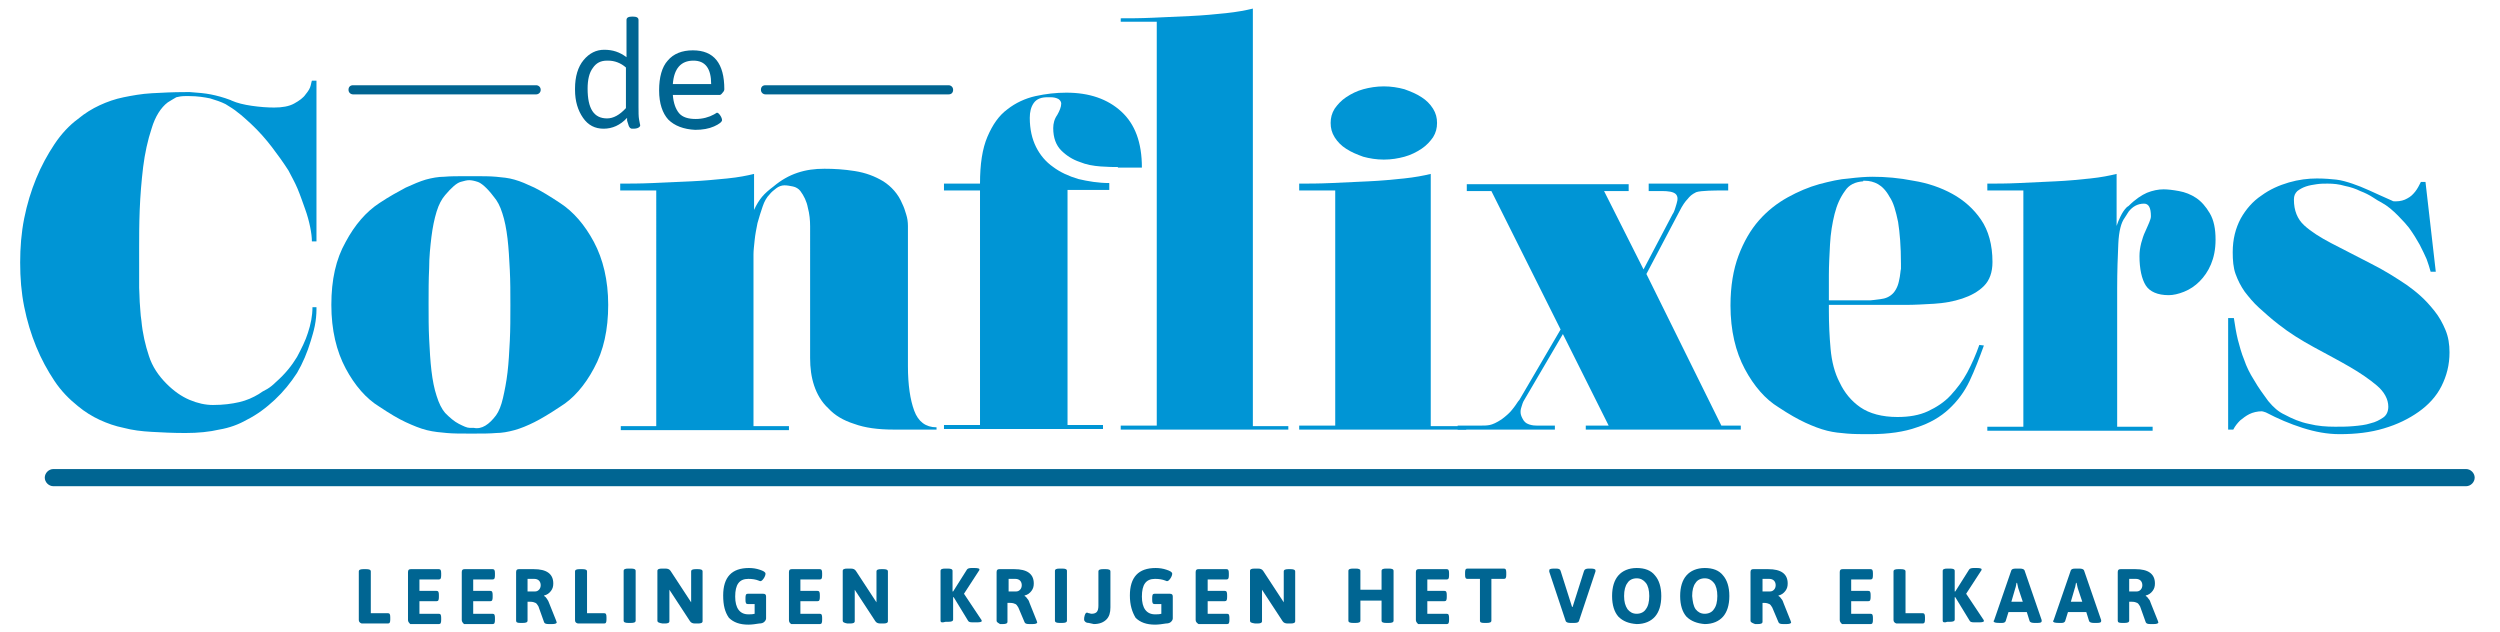 <?xml version="1.0" encoding="utf-8"?>
<!-- Generator: Adobe Illustrator 22.1.0, SVG Export Plug-In . SVG Version: 6.00 Build 0)  -->
<svg version="1.1" id="Layer_1" xmlns="http://www.w3.org/2000/svg" xmlns:xlink="http://www.w3.org/1999/xlink" x="0px" y="0px"
	 viewBox="0 0 432.8 110.5" width="530" height="134" style="enable-background:new 0 0 432.8 110.5;" xml:space="preserve">
<style type="text/css">
	.st0{fill:#0095D5;}
	.st1{fill:#006592;}
</style>
<path class="st0" d="M49.8,65.2c-1.1,1.7-2.4,3.3-3.9,4.7c-1.5,1.4-3.1,2.6-4.9,3.5c-1.4,0.8-3,1.4-4.8,1.7
	c-1.7,0.4-3.7,0.6-5.9,0.6c-2.2,0-4.1-0.1-5.9-0.2c-1.8-0.1-3.4-0.3-4.9-0.7c-1.5-0.3-2.9-0.8-4.2-1.4c-1.3-0.6-2.6-1.4-3.8-2.4
	c-1.5-1.2-2.9-2.6-4.1-4.4c-1.2-1.8-2.3-3.8-3.2-6c-0.9-2.2-1.6-4.5-2.1-7c-0.5-2.5-0.7-5-0.7-7.7c0-2.6,0.2-5.2,0.7-7.7
	c0.5-2.5,1.2-4.8,2.1-7c0.9-2.2,2-4.2,3.2-6c1.2-1.8,2.6-3.3,4.1-4.4c1.2-1,2.5-1.8,3.8-2.4c1.3-0.6,2.7-1.1,4.2-1.4
	c1.5-0.3,3.1-0.6,4.9-0.7c1.8-0.1,3.7-0.2,5.9-0.2h0.8c1.4,0.1,2.6,0.2,3.6,0.4c1,0.2,2.2,0.5,3.5,1l0.2,0.1
	c0.9,0.4,2.1,0.7,3.5,0.9c1.4,0.2,2.7,0.3,3.9,0.3c1.4,0,2.6-0.2,3.5-0.7c0.9-0.5,1.6-1,2-1.6c0.5-0.6,0.8-1.1,0.9-1.6
	c0.1-0.5,0.2-0.8,0.2-0.8h0.8v28.1h-0.8c0-0.7-0.1-1.5-0.3-2.5c-0.2-1-0.5-2.1-0.9-3.2c-0.4-1.1-0.8-2.3-1.3-3.5
	c-0.5-1.2-1.1-2.2-1.6-3.2c-0.9-1.4-1.9-2.8-2.9-4.1c-1-1.3-2.2-2.7-3.7-4.1c-0.8-0.7-1.5-1.4-2.2-1.9c-0.7-0.6-1.4-1-2.2-1.5
	c-0.8-0.4-1.7-0.7-2.7-1c-1-0.2-2.2-0.4-3.6-0.4h-0.8c-0.6,0-1.1,0.1-1.5,0.2c-0.4,0.2-0.8,0.5-1.5,0.9c-1.2,0.9-2.2,2.5-2.8,4.5
	c-0.7,2.1-1.2,4.4-1.5,6.8c-0.3,2.5-0.5,5-0.6,7.5c-0.1,2.6-0.1,4.8-0.1,6.7V46c0,0.8,0,1.6,0,2.2s0,1.4,0,2.1
	c0,0.7,0.1,1.6,0.1,2.5c0.1,0.9,0.1,2.1,0.3,3.3c0.2,2.2,0.7,4.3,1.3,6.1c0.6,1.9,1.7,3.5,3.1,4.9c1.3,1.3,2.6,2.2,4,2.8
	c1.4,0.6,2.8,0.9,4.1,0.9c1.8,0,3.3-0.2,4.6-0.5c1.3-0.3,2.4-0.8,3.4-1.4c0.4-0.3,0.9-0.6,1.5-0.9c0.5-0.3,1-0.7,1.5-1.2
	c1.6-1.4,2.8-2.9,3.7-4.4c0.8-1.5,1.5-2.9,1.9-4.2c0.5-1.5,0.8-3,0.8-4.5h0.7v0.4c0,0.9-0.1,1.9-0.3,2.9c-0.2,1-0.5,1.9-0.7,2.6
	C51.6,61.6,50.8,63.5,49.8,65.2z"/>
<path class="st0" d="M95.8,35.5c2.3,1.5,4.3,3.8,5.9,6.8c1.6,3,2.5,6.7,2.5,11s-0.8,8-2.5,11.1c-1.6,3-3.6,5.3-5.9,6.7
	c-1.8,1.2-3.3,2.1-4.5,2.7c-1.2,0.6-2.4,1.1-3.5,1.4c-1.1,0.3-2.2,0.5-3.2,0.5c-1.1,0.1-2.4,0.1-3.9,0.1h-0.8c-1.5,0-2.8,0-3.9-0.1
	c-1.1-0.1-2.3-0.2-3.5-0.5c-1.2-0.3-2.4-0.8-3.7-1.4c-1.3-0.6-2.8-1.5-4.6-2.7c-2.3-1.4-4.3-3.7-5.9-6.7c-1.6-3-2.5-6.7-2.5-11.1
	s0.8-8,2.5-11c1.6-3,3.6-5.3,5.9-6.8c1.8-1.2,3.3-2,4.6-2.7c1.3-0.6,2.5-1.1,3.5-1.4c1.1-0.3,2.2-0.5,3.2-0.5
	c1.1-0.1,2.4-0.1,3.9-0.1h1.3c1.5,0,2.8,0,3.9,0.1c1.1,0.1,2.2,0.2,3.2,0.5c1.1,0.3,2.2,0.8,3.5,1.4C92.5,33.4,94,34.3,95.8,35.5z
	 M84.6,72.6c0.5-0.7,0.9-1.7,1.2-3c0.3-1.3,0.6-2.8,0.8-4.5c0.2-1.7,0.3-3.5,0.4-5.5c0.1-2,0.1-4.1,0.1-6.2c0-2.2,0-4.2-0.1-6.2
	c-0.1-2-0.2-3.8-0.4-5.5c-0.2-1.7-0.5-3.2-0.9-4.4c-0.4-1.3-0.9-2.2-1.5-2.9C83,32.8,82,32,81.4,31.8c-0.6-0.2-1.1-0.3-1.5-0.3
	s-0.8,0.1-1.5,0.3c-0.7,0.2-1.6,1-2.7,2.3c-0.6,0.7-1.1,1.6-1.5,2.9c-0.4,1.3-0.7,2.8-0.9,4.4c-0.2,1.7-0.4,3.5-0.4,5.5
	c-0.1,2-0.1,4.1-0.1,6.2c0,2.2,0,4.2,0.1,6.2c0.1,2,0.2,3.8,0.4,5.5c0.2,1.7,0.5,3.2,0.9,4.4c0.4,1.3,0.9,2.3,1.5,3
	c0.8,0.8,1.6,1.5,2.4,1.9c0.8,0.4,1.4,0.7,1.9,0.7h0.7C82.1,75.1,83.4,74.2,84.6,72.6z"/>
<path class="st0" d="M161.4,75.1h-7.3c-2.7,0-5-0.3-6.9-1c-1.9-0.6-3.4-1.5-4.5-2.7c-1.2-1.1-2-2.5-2.5-4c-0.5-1.5-0.7-3.1-0.7-4.8
	V39.6c0-1.1-0.1-2.2-0.4-3.3c-0.2-1.1-0.7-2.1-1.3-2.9c-0.3-0.4-0.8-0.7-1.3-0.8c-0.5-0.1-1-0.2-1.5-0.2c-0.5,0-1,0.2-1.4,0.5
	c-0.4,0.3-0.9,0.7-1.2,1.1c-0.5,0.5-0.9,1.2-1.2,2.1c-0.3,0.9-0.6,1.8-0.9,2.9c-0.2,1-0.4,2-0.5,3c-0.1,1-0.2,1.8-0.2,2.5v30h6.2
	v0.7h-29.4v-0.7h6.2V33.3h-6.3v-1.2c1.6,0,3.4,0,5.7-0.1c2.2-0.1,4.4-0.2,6.7-0.3c2.2-0.1,4.3-0.3,6.3-0.5c2-0.2,3.5-0.5,4.7-0.8
	v6.3c0.4-0.9,0.9-1.7,1.4-2.3c0.5-0.6,1.2-1.2,2-1.8c1.3-1.1,2.7-1.9,4.2-2.4c1.5-0.5,3-0.7,4.7-0.7c1.7,0,3.4,0.1,5.3,0.4
	c1.9,0.3,3.5,0.9,5,1.8c1.4,0.9,2.6,2.2,3.3,3.9c0.3,0.6,0.5,1.2,0.7,1.9c0.2,0.6,0.3,1.3,0.3,2v24.5c0,3.3,0.4,5.9,1.1,7.8
	c0.7,1.9,2,2.9,3.9,2.9V75.1z"/>
<path class="st0" d="M193.3,29.2c-0.7,0-1.7,0-3-0.1c-1.3-0.1-2.5-0.3-3.7-0.8c-1.2-0.4-2.3-1.1-3.2-2c-0.9-0.9-1.4-2.2-1.4-3.9
	c0-0.8,0.2-1.6,0.7-2.3c0.4-0.7,0.7-1.4,0.7-2c0-0.3-0.2-0.6-0.5-0.8c-0.4-0.2-0.8-0.3-1.4-0.3H181c-1.1,0-1.9,0.3-2.4,1
	c-0.5,0.7-0.7,1.6-0.7,2.6c0,2,0.4,3.7,1.1,5.1c0.7,1.4,1.7,2.6,3,3.5c1.2,0.9,2.7,1.6,4.4,2.1c1.7,0.4,3.5,0.7,5.4,0.7v1.2h-7.3
	v41.1h6.2v0.7h-27.8v-0.7h6.3V33.3h-6.3v-1.2h6.3c0-3.4,0.4-6.1,1.3-8.2c0.9-2.1,2-3.7,3.5-4.8c1.4-1.1,3.1-1.9,4.9-2.3
	c1.8-0.4,3.6-0.6,5.4-0.6c4,0,7.2,1.1,9.6,3.3c2.4,2.2,3.6,5.4,3.6,9.8H193.3z"/>
<path class="st0" d="M223.1,74.4v0.7h-29.3v-0.7h6.3V3.8h-6.3V3.2c1.6,0,3.4,0,5.6-0.1c2.2-0.1,4.4-0.2,6.6-0.3
	c2.2-0.1,4.3-0.3,6.2-0.5c1.9-0.2,3.5-0.5,4.7-0.8v73H223.1z"/>
<path class="st0" d="M254.2,74.4v0.7H225v-0.7h6.3V33.3H225v-1.2c1.6,0,3.4,0,5.6-0.1c2.2-0.1,4.3-0.2,6.5-0.3
	c2.2-0.1,4.3-0.3,6.2-0.5c1.9-0.2,3.5-0.5,4.7-0.8v44.1H254.2z M248.4,19c-0.5-0.8-1.2-1.5-2-2c-0.9-0.6-1.9-1-3-1.4
	c-1.1-0.3-2.3-0.5-3.6-0.5c-1.3,0-2.5,0.2-3.6,0.5c-1.1,0.3-2.1,0.8-3,1.4c-0.9,0.6-1.5,1.3-2,2c-0.5,0.8-0.7,1.6-0.7,2.5
	c0,0.9,0.2,1.7,0.7,2.5c0.5,0.8,1.2,1.5,2,2c0.9,0.6,1.9,1,3,1.4c1.1,0.3,2.3,0.5,3.6,0.5c1.3,0,2.5-0.2,3.6-0.5s2.1-0.8,3-1.4
	c0.9-0.6,1.5-1.3,2-2c0.5-0.8,0.7-1.6,0.7-2.5C249.1,20.6,248.9,19.8,248.4,19z"/>
<path class="st0" d="M298.8,74.4h3.4v0.7h-27.1v-0.7l4,0l-8-16L264.3,70c-0.2,0.3-0.3,0.7-0.4,1c-0.1,0.3-0.2,0.6-0.2,1
	c0,0.4,0.1,0.7,0.3,1.1c0.3,0.6,0.6,0.9,1.2,1.1c0.6,0.2,1.1,0.2,1.3,0.2h3.2v0.7h-17v-0.7l4.2,0c0.4,0,0.9,0,1.4-0.1
	c0.5-0.1,1.2-0.4,2.1-1c0.8-0.6,1.5-1.2,2-1.9c0.5-0.6,0.8-1.2,1.1-1.5l7.2-12.3l-12.1-24.2h-4.3v-1.2h28.3v1.2h-4.3l6.9,13.7
	l5.1-9.7c0.1-0.1,0.3-0.5,0.5-1.2c0.2-0.7,0.6-1.6,0.1-2.2c-0.4-0.5-1.5-0.6-2.4-0.6l-2.4,0v-1.3h13.9v1.2h-1.3
	c-0.7,0-3.5,0-4.3,0.3c-0.8,0.4-1.1,0.7-1.5,1.2c-0.4,0.4-0.9,1.1-1.4,2.1l-5.8,11L298.8,74.4z"/>
<path class="st0" d="M317.6,54.4c0,2.2,0.1,4.4,0.3,6.6c0.2,2.2,0.7,4.2,1.6,5.9c0.8,1.7,2,3.2,3.6,4.3c1.6,1.1,3.8,1.7,6.5,1.7
	c2,0,3.8-0.3,5.3-1c1.5-0.7,2.9-1.6,4-2.8c1.1-1.2,2.1-2.5,2.9-4c0.8-1.5,1.5-3.1,2.1-4.8l0.8,0.1c-0.8,2.2-1.6,4.3-2.5,6.2
	c-0.9,1.9-2.1,3.5-3.6,4.9c-1.5,1.4-3.4,2.5-5.6,3.2c-2.2,0.8-5,1.2-8.2,1.2c-1.5,0-2.8,0-4-0.1c-1.2-0.1-2.3-0.2-3.5-0.5
	c-1.2-0.3-2.5-0.8-3.8-1.4c-1.3-0.6-2.9-1.5-4.7-2.7c-2.3-1.4-4.3-3.7-5.9-6.7c-1.6-3-2.5-6.7-2.5-11.1c0-3.4,0.5-6.3,1.4-8.7
	c0.9-2.4,2.1-4.5,3.6-6.2c1.5-1.7,3.2-3,5-4c1.8-1,3.7-1.8,5.5-2.3c1.9-0.5,3.6-0.9,5.2-1c1.6-0.2,3-0.3,4.1-0.3
	c2.3,0,4.7,0.2,7.2,0.7c2.5,0.4,4.8,1.2,6.8,2.3c2,1.1,3.7,2.6,5,4.5c1.3,1.9,2,4.4,2,7.4c0,1.8-0.5,3.2-1.5,4.2
	c-1,1-2.3,1.7-3.8,2.2c-1.5,0.5-3.2,0.8-4.9,0.9c-1.8,0.1-3.4,0.2-5,0.2h-13.4V54.4z M323.6,31.7c-1.4,0.1-2.5,0.6-3.2,1.7
	c-0.8,1.1-1.4,2.4-1.8,4c-0.4,1.6-0.7,3.4-0.8,5.3c-0.1,1.9-0.2,3.7-0.2,5.4v4.4h7.3c0.3,0,0.8-0.1,1.7-0.2c0.9-0.1,1.6-0.4,2.2-1
	c0.3-0.3,0.6-0.8,0.8-1.3c0.2-0.5,0.3-1.1,0.4-1.6c0.1-0.5,0.1-1,0.2-1.4c0-0.4,0-0.7,0-0.9c0-3-0.2-5.4-0.5-7.3
	c-0.4-1.9-0.8-3.4-1.5-4.4c-0.6-1.1-1.3-1.8-2-2.2c-0.7-0.4-1.5-0.6-2.3-0.6H323.6z"/>
<path class="st0" d="M376.1,33.1c0.7,0,1.6,0.1,2.7,0.3c1.1,0.2,2.1,0.6,3,1.2c0.9,0.6,1.7,1.5,2.4,2.7c0.7,1.2,1,2.7,1,4.6
	c0,1.7-0.3,3.1-0.8,4.3c-0.5,1.2-1.2,2.2-2,3c-0.8,0.8-1.7,1.4-2.7,1.8c-1,0.4-1.9,0.6-2.7,0.6c-1.9,0-3.3-0.6-4-1.7
	s-1.1-2.9-1.1-5.1c0-0.8,0.1-1.5,0.3-2.3c0.2-0.7,0.4-1.4,0.7-2c0.3-0.6,0.5-1.2,0.7-1.6c0.2-0.5,0.3-0.8,0.3-1.1
	c0-1.5-0.4-2.2-1.2-2.2c-1.1,0-2,0.5-2.7,1.4l-0.7,1.1c-0.6,0.8-1,2.3-1.1,4.5c-0.1,2.2-0.2,4.8-0.2,7.8v24.2h6.2v0.7h-28.9v-0.7
	h6.3V33.3h-6.3v-1.2c1.6,0,3.4,0,5.5-0.1c2.1-0.1,4.3-0.2,6.4-0.3c2.2-0.1,4.2-0.3,6.1-0.5c1.9-0.2,3.4-0.5,4.6-0.8v9.1
	c0.2-0.6,0.4-1.1,0.7-1.7c0.3-0.6,0.6-1.1,1.1-1.6l0.3-0.2c1.2-1.2,2.3-1.9,3.2-2.3C374.2,33.3,375.2,33.1,376.1,33.1z"/>
<path class="st0" d="M418.6,49.8c0.7,0.5,1.5,1.1,2.4,1.9c0.9,0.8,1.7,1.7,2.5,2.7c0.8,1,1.4,2.1,1.9,3.3c0.5,1.2,0.7,2.5,0.7,3.9
	c0,2.2-0.5,4.1-1.4,5.9c-0.9,1.8-2.3,3.3-4,4.5c-1.7,1.2-3.7,2.2-6.1,2.9c-2.3,0.7-4.9,1-7.7,1c-2.2,0-4.3-0.4-6.5-1.1
	c-2.2-0.7-4.3-1.6-6.4-2.7c-0.3-0.1-0.6-0.2-0.7-0.2c-0.8,0-1.6,0.2-2.2,0.5c-0.6,0.3-1.1,0.7-1.6,1.1c-0.5,0.5-0.9,1-1.2,1.6h-0.9
	V55.6h1c0.2,1.3,0.4,2.6,0.7,3.8c0.3,1.1,0.6,2.3,1.1,3.5c0.4,1.2,1,2.4,1.7,3.5c0.8,1.4,1.7,2.6,2.5,3.7c0.9,1.1,1.8,1.9,2.9,2.4
	c1.3,0.7,2.7,1.3,4.2,1.6c1.6,0.4,3.1,0.5,4.6,0.5c1.1,0,2.1,0,3.2-0.1c1.1-0.1,2.1-0.2,3-0.5c0.9-0.2,1.6-0.6,2.2-1
	c0.6-0.4,0.9-1.1,0.9-1.9c0-1.3-0.7-2.6-2-3.7c-1.3-1.1-2.9-2.2-4.8-3.3c-1.9-1.1-4-2.2-6.2-3.4c-2.2-1.2-4.3-2.5-6.2-4
	c-1.3-1-2.4-2-3.4-2.9c-1-0.9-1.8-1.9-2.5-2.8c-0.7-1-1.2-2-1.6-3.1c-0.4-1.1-0.5-2.4-0.5-3.8c0-2.3,0.5-4.2,1.4-5.9
	c0.9-1.6,2.1-3,3.6-4c1.5-1.1,3.1-1.8,4.8-2.3c1.7-0.5,3.4-0.7,4.9-0.7c1.3,0,2.5,0.1,3.4,0.2c0.9,0.1,1.9,0.4,2.8,0.7
	c0.9,0.3,1.9,0.7,3,1.2c1.1,0.5,2.4,1.1,4,1.8c0.1,0.1,0.3,0.1,0.6,0.1c0.8,0,1.5-0.2,2-0.5c0.6-0.3,1-0.7,1.4-1.2
	c0.4-0.5,0.7-1.1,1-1.7h0.8l1.8,15.7h-0.9c-0.2-0.7-0.4-1.4-0.7-2.2c-0.3-0.7-0.7-1.5-1.2-2.5c-0.5-0.9-1.1-1.9-1.9-3
	c-0.4-0.5-1-1.2-1.9-2.1c-0.9-0.9-1.8-1.7-2.9-2.3c-0.4-0.2-0.9-0.5-1.5-0.9c-0.6-0.4-1.4-0.8-2.2-1.1c-0.8-0.4-1.7-0.7-2.7-0.9
	c-1-0.3-2-0.4-3-0.4c-0.6,0-1.2,0-1.9,0.1c-0.7,0.1-1.3,0.2-1.9,0.4c-0.6,0.2-1.1,0.5-1.5,0.8c-0.4,0.4-0.6,0.8-0.6,1.5
	c0,1.9,0.6,3.4,1.8,4.5c1.2,1.1,2.8,2.1,4.7,3.1c2.2,1.1,4.4,2.3,6.8,3.5C414.8,47.3,416.8,48.6,418.6,49.8z"/>
<path class="st1" d="M429,85H7.2c-0.8,0-1.5-0.7-1.5-1.5S6.4,82,7.2,82H429c0.8,0,1.5,0.7,1.5,1.5S429.8,85,429,85z"/>
<path class="st1" d="M163.7,16.5h-32c-0.4,0-0.8-0.3-0.8-0.8s0.3-0.8,0.8-0.8h32c0.4,0,0.8,0.3,0.8,0.8S164.2,16.5,163.7,16.5z"/>
<path class="st1" d="M91.6,16.5h-32c-0.4,0-0.8-0.3-0.8-0.8s0.3-0.8,0.8-0.8h32c0.4,0,0.8,0.3,0.8,0.8S92,16.5,91.6,16.5z"/>
<g>
	<path class="st1" d="M107.5,20.6c-1.2,1.3-2.6,1.9-4.1,1.9s-2.7-0.6-3.6-1.9c-0.9-1.3-1.4-2.9-1.4-4.9v-0.2c0-2.1,0.5-3.8,1.5-5
		s2.2-1.8,3.6-1.8c1.5,0,2.7,0.4,3.9,1.3V3.5c0-0.4,0.3-0.6,1-0.6h0.1c0.7,0,1,0.2,1,0.6v15.1c0,1,0,1.8,0.1,2.3
		c0.1,0.6,0.2,1,0.2,1c0,0.2-0.2,0.4-0.5,0.5c-0.3,0.1-0.6,0.1-0.8,0.1s-0.3,0-0.4-0.1c-0.1,0-0.1-0.1-0.2-0.2
		c-0.1-0.1-0.1-0.2-0.1-0.2s-0.1-0.2-0.1-0.3c0-0.1-0.1-0.2-0.1-0.3s-0.1-0.2-0.1-0.4S107.5,20.7,107.5,20.6z M100.6,15.5
		c0,3.5,1.1,5.2,3.4,5.2c1.1,0,2.2-0.6,3.3-1.8v-7.1c-0.9-0.8-2-1.2-3.1-1.2H104c-1.1,0-1.9,0.4-2.5,1.3
		C100.9,12.7,100.6,13.9,100.6,15.5z"/>
	<path class="st1" d="M114.7,20.9c-1-1.1-1.6-2.8-1.6-5.1s0.5-4.1,1.5-5.2c1-1.2,2.5-1.8,4.4-1.8c3.7,0,5.5,2.3,5.5,6.8
		c0,0.2-0.1,0.4-0.3,0.6c-0.2,0.3-0.4,0.4-0.5,0.4h-8.2c0.1,1.4,0.5,2.5,1.1,3.2s1.6,1,2.9,1c1.2,0,2.3-0.3,3.2-0.8
		c0.3-0.2,0.5-0.3,0.5-0.3c0.2,0,0.4,0.2,0.6,0.5c0.2,0.3,0.3,0.6,0.3,0.8c0,0.3-0.5,0.7-1.4,1.1s-2,0.6-3.3,0.6
		C117.4,22.6,115.8,22,114.7,20.9z M122.2,14.7c0-2.7-1-4.1-3.1-4.1c-2.2,0-3.4,1.4-3.6,4.1H122.2z"/>
</g>
<g>
	<path class="st1" d="M60.6,108.4v-8.5c0-0.3,0.3-0.4,0.8-0.4h0.5c0.5,0,0.8,0.1,0.8,0.4v7.3h3c0.3,0,0.4,0.2,0.4,0.7v0.4
		c0,0.5-0.1,0.7-0.4,0.7h-4.6C60.8,108.9,60.6,108.7,60.6,108.4z"/>
	<path class="st1" d="M69.2,108.4V100c0-0.4,0.2-0.5,0.5-0.5h4.9c0.3,0,0.4,0.2,0.4,0.7v0.4c0,0.5-0.1,0.7-0.4,0.7h-3.4v2h3
		c0.3,0,0.4,0.2,0.4,0.7v0.4c0,0.5-0.1,0.7-0.4,0.7h-3v2.2h3.4c0.3,0,0.4,0.2,0.4,0.7v0.4c0,0.5-0.1,0.7-0.4,0.7h-5
		C69.4,108.9,69.2,108.7,69.2,108.4z"/>
	<path class="st1" d="M78.6,108.4V100c0-0.4,0.2-0.5,0.5-0.5h4.9c0.3,0,0.4,0.2,0.4,0.7v0.4c0,0.5-0.1,0.7-0.4,0.7h-3.4v2h3
		c0.3,0,0.4,0.2,0.4,0.7v0.4c0,0.5-0.1,0.7-0.4,0.7h-3v2.2h3.4c0.3,0,0.4,0.2,0.4,0.7v0.4c0,0.5-0.1,0.7-0.4,0.7h-5
		C78.8,108.9,78.6,108.7,78.6,108.4z"/>
	<path class="st1" d="M88.1,108.5V100c0-0.4,0.2-0.5,0.5-0.5h2.6c2.2,0,3.4,0.8,3.4,2.5c0,0.5-0.1,0.9-0.4,1.3s-0.7,0.7-1.2,0.8v0.1
		c0.2,0.1,0.3,0.2,0.5,0.5s0.3,0.5,0.4,0.8l1.2,3c0,0.1,0.1,0.2,0.1,0.3c0,0.2-0.3,0.3-0.8,0.3h-0.6c-0.5,0-0.7-0.1-0.8-0.3L92,106
		c-0.2-0.3-0.3-0.5-0.5-0.6c-0.2-0.1-0.5-0.2-0.9-0.2h-0.5v3.3c0,0.3-0.3,0.4-0.8,0.4h-0.5C88.3,108.9,88.1,108.8,88.1,108.5z
		 M90.1,103.4h1.3c0.3,0,0.5-0.1,0.7-0.3c0.2-0.2,0.3-0.5,0.3-0.8c0-0.3-0.1-0.6-0.3-0.8c-0.2-0.2-0.5-0.3-0.8-0.3h-1.2V103.4z"/>
	<path class="st1" d="M98.4,108.4v-8.5c0-0.3,0.3-0.4,0.8-0.4h0.5c0.5,0,0.8,0.1,0.8,0.4v7.3h3c0.3,0,0.4,0.2,0.4,0.7v0.4
		c0,0.5-0.1,0.7-0.4,0.7h-4.6C98.5,108.9,98.4,108.7,98.4,108.4z"/>
	<path class="st1" d="M106.9,108.5v-8.7c0-0.3,0.3-0.4,0.8-0.4h0.5c0.5,0,0.8,0.1,0.8,0.4v8.7c0,0.3-0.3,0.4-0.8,0.4h-0.5
		C107.2,108.9,106.9,108.8,106.9,108.5z"/>
	<path class="st1" d="M112.8,108.5v-8.7c0-0.3,0.3-0.4,0.8-0.4h0.6c0.4,0,0.7,0.1,0.9,0.4l3.6,5.5v-5.4c0-0.3,0.3-0.4,0.8-0.4h0.4
		c0.5,0,0.8,0.1,0.8,0.4v8.7c0,0.3-0.3,0.4-0.8,0.4h-0.5c-0.4,0-0.7-0.1-0.9-0.4l-3.6-5.5v5.5c0,0.3-0.3,0.4-0.8,0.4h-0.4
		C113.1,108.9,112.8,108.8,112.8,108.5z"/>
	<path class="st1" d="M124.3,104.1c0-3.2,1.5-4.8,4.5-4.8c0.7,0,1.3,0.1,1.9,0.3c0.6,0.2,1,0.4,1,0.7c0,0.2-0.1,0.5-0.3,0.8
		c-0.2,0.3-0.4,0.5-0.6,0.5c0,0-0.1,0-0.3-0.1c-0.5-0.2-1.1-0.3-1.8-0.3c-1.6,0-2.3,1-2.3,3.1c0,2,0.8,3.1,2.3,3.1
		c0.4,0,0.7,0,1.1-0.1v-1.7h-1.2c-0.3,0-0.4-0.2-0.4-0.7v-0.4c0-0.5,0.1-0.7,0.4-0.7h2.7c0.4,0,0.5,0.2,0.5,0.5v3.8
		c0,0.2-0.1,0.4-0.3,0.6c-0.2,0.2-0.5,0.3-0.9,0.3c-0.6,0.1-1.3,0.2-1.9,0.2c-1.5,0-2.6-0.4-3.4-1.2
		C124.6,107,124.3,105.8,124.3,104.1z"/>
	<path class="st1" d="M135.8,108.4V100c0-0.4,0.2-0.5,0.5-0.5h4.9c0.3,0,0.4,0.2,0.4,0.7v0.4c0,0.5-0.1,0.7-0.4,0.7h-3.4v2h3
		c0.3,0,0.4,0.2,0.4,0.7v0.4c0,0.5-0.1,0.7-0.4,0.7h-3v2.2h3.4c0.3,0,0.4,0.2,0.4,0.7v0.4c0,0.5-0.1,0.7-0.4,0.7h-5
		C135.9,108.9,135.8,108.7,135.8,108.4z"/>
	<path class="st1" d="M145.2,108.5v-8.7c0-0.3,0.3-0.4,0.8-0.4h0.6c0.4,0,0.7,0.1,0.9,0.4l3.6,5.5v-5.4c0-0.3,0.3-0.4,0.8-0.4h0.4
		c0.5,0,0.8,0.1,0.8,0.4v8.7c0,0.3-0.3,0.4-0.8,0.4h-0.5c-0.4,0-0.7-0.1-0.9-0.4l-3.6-5.5v5.5c0,0.3-0.3,0.4-0.8,0.4H146
		C145.5,108.9,145.2,108.8,145.2,108.5z"/>
	<path class="st1" d="M162.3,108.5v-8.7c0-0.3,0.3-0.4,0.8-0.4h0.5c0.5,0,0.8,0.1,0.8,0.4v3.6l0.1,0l2.4-3.8
		c0.1-0.2,0.4-0.3,0.8-0.3h0.6c0.5,0,0.8,0.1,0.8,0.2c0,0.1,0,0.2-0.1,0.3l-2.6,4l3,4.5c0.1,0.1,0.1,0.2,0.1,0.3
		c0,0.1-0.3,0.2-0.8,0.2h-0.8c-0.5,0-0.7-0.1-0.8-0.3l-2.5-4.1l-0.1,0v3.9c0,0.3-0.3,0.4-0.8,0.4h-0.5
		C162.5,108.9,162.3,108.8,162.3,108.5z"/>
	<path class="st1" d="M172.1,108.5V100c0-0.4,0.2-0.5,0.5-0.5h2.6c2.2,0,3.4,0.8,3.4,2.5c0,0.5-0.1,0.9-0.4,1.3s-0.7,0.7-1.2,0.8
		v0.1c0.2,0.1,0.3,0.2,0.5,0.5c0.2,0.2,0.3,0.5,0.4,0.8l1.2,3c0,0.1,0.1,0.2,0.1,0.3c0,0.2-0.3,0.3-0.8,0.3h-0.6
		c-0.5,0-0.7-0.1-0.8-0.3l-1.1-2.6c-0.2-0.3-0.3-0.5-0.5-0.6c-0.2-0.1-0.5-0.2-0.9-0.2h-0.5v3.3c0,0.3-0.3,0.4-0.8,0.4h-0.5
		C172.4,108.9,172.1,108.8,172.1,108.5z M174.2,103.4h1.3c0.3,0,0.5-0.1,0.7-0.3c0.2-0.2,0.3-0.5,0.3-0.8c0-0.3-0.1-0.6-0.3-0.8
		c-0.2-0.2-0.5-0.3-0.8-0.3h-1.2V103.4z"/>
	<path class="st1" d="M182.3,108.5v-8.7c0-0.3,0.3-0.4,0.8-0.4h0.5c0.5,0,0.8,0.1,0.8,0.4v8.7c0,0.3-0.3,0.4-0.8,0.4h-0.5
		C182.6,108.9,182.3,108.8,182.3,108.5z"/>
	<path class="st1" d="M188.2,108.9c-0.3,0-0.5-0.1-0.6-0.2c-0.1-0.1-0.2-0.2-0.2-0.4c0-0.2,0-0.4,0.1-0.7c0.1-0.3,0.2-0.5,0.4-0.5
		c0,0,0.1,0,0.3,0.1c0.2,0,0.3,0.1,0.5,0.1c0.4,0,0.7-0.1,0.9-0.3c0.2-0.2,0.3-0.6,0.3-1.1v-6c0-0.3,0.3-0.4,0.8-0.4h0.5
		c0.5,0,0.8,0.1,0.8,0.4v6.3c0,0.9-0.2,1.6-0.7,2.1c-0.5,0.5-1.2,0.8-2.2,0.8C188.8,109,188.5,109,188.2,108.9z"/>
	<path class="st1" d="M195.4,104.1c0-3.2,1.5-4.8,4.5-4.8c0.7,0,1.3,0.1,1.9,0.3c0.6,0.2,1,0.4,1,0.7c0,0.2-0.1,0.5-0.3,0.8
		c-0.2,0.3-0.4,0.5-0.6,0.5c0,0-0.1,0-0.3-0.1c-0.5-0.2-1.1-0.3-1.8-0.3c-1.6,0-2.3,1-2.3,3.1c0,2,0.8,3.1,2.3,3.1
		c0.4,0,0.7,0,1.1-0.1v-1.7h-1.2c-0.3,0-0.4-0.2-0.4-0.7v-0.4c0-0.5,0.1-0.7,0.4-0.7h2.7c0.4,0,0.5,0.2,0.5,0.5v3.8
		c0,0.2-0.1,0.4-0.3,0.6c-0.2,0.2-0.5,0.3-0.9,0.3c-0.6,0.1-1.3,0.2-1.9,0.2c-1.5,0-2.6-0.4-3.4-1.2
		C195.8,107,195.4,105.8,195.4,104.1z"/>
	<path class="st1" d="M206.9,108.4V100c0-0.4,0.2-0.5,0.5-0.5h4.9c0.3,0,0.4,0.2,0.4,0.7v0.4c0,0.5-0.1,0.7-0.4,0.7H209v2h3
		c0.3,0,0.4,0.2,0.4,0.7v0.4c0,0.5-0.1,0.7-0.4,0.7h-3v2.2h3.4c0.3,0,0.4,0.2,0.4,0.7v0.4c0,0.5-0.1,0.7-0.4,0.7h-5
		C207.1,108.9,206.9,108.7,206.9,108.4z"/>
	<path class="st1" d="M216.4,108.5v-8.7c0-0.3,0.3-0.4,0.8-0.4h0.6c0.4,0,0.7,0.1,0.9,0.4l3.6,5.5v-5.4c0-0.3,0.3-0.4,0.8-0.4h0.4
		c0.5,0,0.8,0.1,0.8,0.4v8.7c0,0.3-0.3,0.4-0.8,0.4h-0.5c-0.4,0-0.7-0.1-0.9-0.4l-3.6-5.5v5.5c0,0.3-0.3,0.4-0.8,0.4h-0.4
		C216.6,108.9,216.4,108.8,216.4,108.5z"/>
	<path class="st1" d="M233.6,108.5v-8.7c0-0.3,0.3-0.4,0.8-0.4h0.5c0.5,0,0.8,0.1,0.8,0.4v3.3h3.7v-3.3c0-0.3,0.3-0.4,0.8-0.4h0.5
		c0.5,0,0.8,0.1,0.8,0.4v8.7c0,0.3-0.3,0.4-0.8,0.4h-0.5c-0.5,0-0.8-0.1-0.8-0.4V105h-3.7v3.5c0,0.3-0.3,0.4-0.8,0.4h-0.5
		C233.9,108.9,233.6,108.8,233.6,108.5z"/>
	<path class="st1" d="M245.4,108.4V100c0-0.4,0.2-0.5,0.5-0.5h4.9c0.3,0,0.4,0.2,0.4,0.7v0.4c0,0.5-0.1,0.7-0.4,0.7h-3.4v2h3
		c0.3,0,0.4,0.2,0.4,0.7v0.4c0,0.5-0.1,0.7-0.4,0.7h-3v2.2h3.4c0.3,0,0.4,0.2,0.4,0.7v0.4c0,0.5-0.1,0.7-0.4,0.7h-5
		C245.6,108.9,245.4,108.7,245.4,108.4z"/>
	<path class="st1" d="M256.6,108.5v-7.3h-2.2c-0.3,0-0.4-0.2-0.4-0.7v-0.4c0-0.5,0.1-0.7,0.4-0.7h6.4c0.3,0,0.4,0.2,0.4,0.7v0.4
		c0,0.5-0.1,0.7-0.4,0.7h-2.2v7.3c0,0.3-0.3,0.4-0.8,0.4h-0.5C256.8,108.9,256.6,108.8,256.6,108.5z"/>
	<path class="st1" d="M268.7,99.7c0-0.2,0.3-0.3,0.8-0.3h0.4c0.5,0,0.7,0.1,0.8,0.4l2,6.3h0.1l2-6.3c0.1-0.3,0.4-0.4,0.8-0.4h0.4
		c0.5,0,0.8,0.1,0.8,0.3c0,0.1,0,0.2,0,0.2l-2.9,8.7c-0.1,0.2-0.3,0.3-0.8,0.3h-0.7c-0.4,0-0.7-0.1-0.8-0.3l-2.9-8.7
		C268.8,99.8,268.7,99.7,268.7,99.7z"/>
	<path class="st1" d="M280.8,107.8c-0.7-0.8-1.1-2-1.1-3.6s0.4-2.8,1.1-3.6c0.7-0.8,1.8-1.3,3.2-1.3c1.4,0,2.5,0.4,3.2,1.3
		c0.7,0.8,1.1,2,1.1,3.6s-0.4,2.8-1.1,3.6c-0.7,0.8-1.8,1.3-3.2,1.3C282.6,109,281.6,108.6,280.8,107.8z M282.4,106.5
		c0.4,0.5,0.9,0.8,1.6,0.8c0.7,0,1.3-0.3,1.6-0.8c0.4-0.5,0.6-1.3,0.6-2.3c0-1-0.2-1.8-0.6-2.3c-0.4-0.5-0.9-0.8-1.6-0.8
		c-0.7,0-1.3,0.3-1.6,0.8c-0.4,0.5-0.6,1.3-0.6,2.3C281.8,105.2,282,105.9,282.4,106.5z"/>
	<path class="st1" d="M292.7,107.8c-0.7-0.8-1.1-2-1.1-3.6s0.4-2.8,1.1-3.6c0.7-0.8,1.8-1.3,3.2-1.3c1.4,0,2.5,0.4,3.2,1.3
		c0.7,0.8,1.1,2,1.1,3.6s-0.4,2.8-1.1,3.6c-0.7,0.8-1.8,1.3-3.2,1.3C294.6,109,293.5,108.6,292.7,107.8z M294.3,106.5
		c0.4,0.5,0.9,0.8,1.6,0.8c0.7,0,1.3-0.3,1.6-0.8c0.4-0.5,0.6-1.3,0.6-2.3c0-1-0.2-1.8-0.6-2.3c-0.4-0.5-0.9-0.8-1.6-0.8
		c-0.7,0-1.3,0.3-1.6,0.8c-0.4,0.5-0.6,1.3-0.6,2.3C293.8,105.2,293.9,105.9,294.3,106.5z"/>
	<path class="st1" d="M303.9,108.5V100c0-0.4,0.2-0.5,0.5-0.5h2.6c2.2,0,3.4,0.8,3.4,2.5c0,0.5-0.1,0.9-0.4,1.3
		c-0.3,0.4-0.7,0.7-1.2,0.8v0.1c0.2,0.1,0.3,0.2,0.5,0.5c0.2,0.2,0.3,0.5,0.4,0.8l1.2,3c0,0.1,0.1,0.2,0.1,0.3
		c0,0.2-0.3,0.3-0.8,0.3h-0.6c-0.5,0-0.7-0.1-0.8-0.3l-1.1-2.6c-0.2-0.3-0.3-0.5-0.5-0.6s-0.5-0.2-0.9-0.2H306v3.3
		c0,0.3-0.3,0.4-0.8,0.4h-0.5C304.2,108.9,303.9,108.8,303.9,108.5z M306,103.4h1.3c0.3,0,0.5-0.1,0.7-0.3c0.2-0.2,0.3-0.5,0.3-0.8
		c0-0.3-0.1-0.6-0.3-0.8c-0.2-0.2-0.5-0.3-0.8-0.3H306V103.4z"/>
	<path class="st1" d="M319.5,108.4V100c0-0.4,0.2-0.5,0.5-0.5h4.9c0.3,0,0.4,0.2,0.4,0.7v0.4c0,0.5-0.1,0.7-0.4,0.7h-3.4v2h3
		c0.3,0,0.4,0.2,0.4,0.7v0.4c0,0.5-0.1,0.7-0.4,0.7h-3v2.2h3.4c0.3,0,0.4,0.2,0.4,0.7v0.4c0,0.5-0.1,0.7-0.4,0.7h-5
		C319.7,108.9,319.5,108.7,319.5,108.4z"/>
	<path class="st1" d="M328.9,108.4v-8.5c0-0.3,0.3-0.4,0.8-0.4h0.5c0.5,0,0.8,0.1,0.8,0.4v7.3h3c0.3,0,0.4,0.2,0.4,0.7v0.4
		c0,0.5-0.1,0.7-0.4,0.7h-4.6C329.1,108.9,328.9,108.7,328.9,108.4z"/>
	<path class="st1" d="M337.5,108.5v-8.7c0-0.3,0.3-0.4,0.8-0.4h0.5c0.5,0,0.8,0.1,0.8,0.4v3.6l0.1,0l2.4-3.8
		c0.1-0.2,0.4-0.3,0.8-0.3h0.6c0.5,0,0.8,0.1,0.8,0.2c0,0.1,0,0.2-0.1,0.3l-2.6,4l3,4.5c0.1,0.1,0.1,0.2,0.1,0.3
		c0,0.1-0.3,0.2-0.8,0.2H343c-0.5,0-0.7-0.1-0.8-0.3l-2.5-4.1l-0.1,0v3.9c0,0.3-0.3,0.4-0.8,0.4h-0.5
		C337.8,108.9,337.5,108.8,337.5,108.5z"/>
	<path class="st1" d="M346.4,108.6c0,0,0-0.1,0.1-0.2l3-8.7c0.1-0.2,0.3-0.3,0.8-0.3h0.7c0.4,0,0.7,0.1,0.8,0.3l3,8.7
		c0,0.1,0,0.2,0,0.2c0,0.2-0.2,0.3-0.7,0.3h-0.6c-0.4,0-0.7-0.1-0.8-0.3l-0.5-1.6H349l-0.5,1.6c-0.1,0.2-0.3,0.3-0.6,0.3h-0.5
		C346.7,108.9,346.4,108.8,346.4,108.6z M349.5,105.2h2l-0.8-2.4l-0.2-0.9h-0.1c-0.1,0.4-0.1,0.7-0.2,0.9L349.5,105.2z"/>
	<path class="st1" d="M356.8,108.6c0,0,0-0.1,0.1-0.2l3-8.7c0.1-0.2,0.3-0.3,0.8-0.3h0.7c0.4,0,0.7,0.1,0.8,0.3l3,8.7
		c0,0.1,0,0.2,0,0.2c0,0.2-0.2,0.3-0.7,0.3h-0.6c-0.4,0-0.7-0.1-0.8-0.3l-0.5-1.6h-3.2l-0.5,1.6c-0.1,0.2-0.3,0.3-0.6,0.3h-0.5
		C357.1,108.9,356.8,108.8,356.8,108.6z M359.9,105.2h2l-0.8-2.4l-0.2-0.9h-0.1c-0.1,0.4-0.1,0.7-0.2,0.9L359.9,105.2z"/>
	<path class="st1" d="M368.1,108.5V100c0-0.4,0.2-0.5,0.5-0.5h2.6c2.2,0,3.4,0.8,3.4,2.5c0,0.5-0.1,0.9-0.4,1.3
		c-0.3,0.4-0.7,0.7-1.2,0.8v0.1c0.2,0.1,0.3,0.2,0.5,0.5c0.2,0.2,0.3,0.5,0.4,0.8l1.2,3c0,0.1,0.1,0.2,0.1,0.3
		c0,0.2-0.3,0.3-0.8,0.3h-0.6c-0.5,0-0.7-0.1-0.8-0.3L372,106c-0.2-0.3-0.3-0.5-0.5-0.6s-0.5-0.2-0.9-0.2h-0.5v3.3
		c0,0.3-0.3,0.4-0.8,0.4h-0.5C368.3,108.9,368.1,108.8,368.1,108.5z M370.1,103.4h1.3c0.3,0,0.5-0.1,0.7-0.3
		c0.2-0.2,0.3-0.5,0.3-0.8c0-0.3-0.1-0.6-0.3-0.8c-0.2-0.2-0.5-0.3-0.8-0.3h-1.2V103.4z"/>
</g>
</svg>
